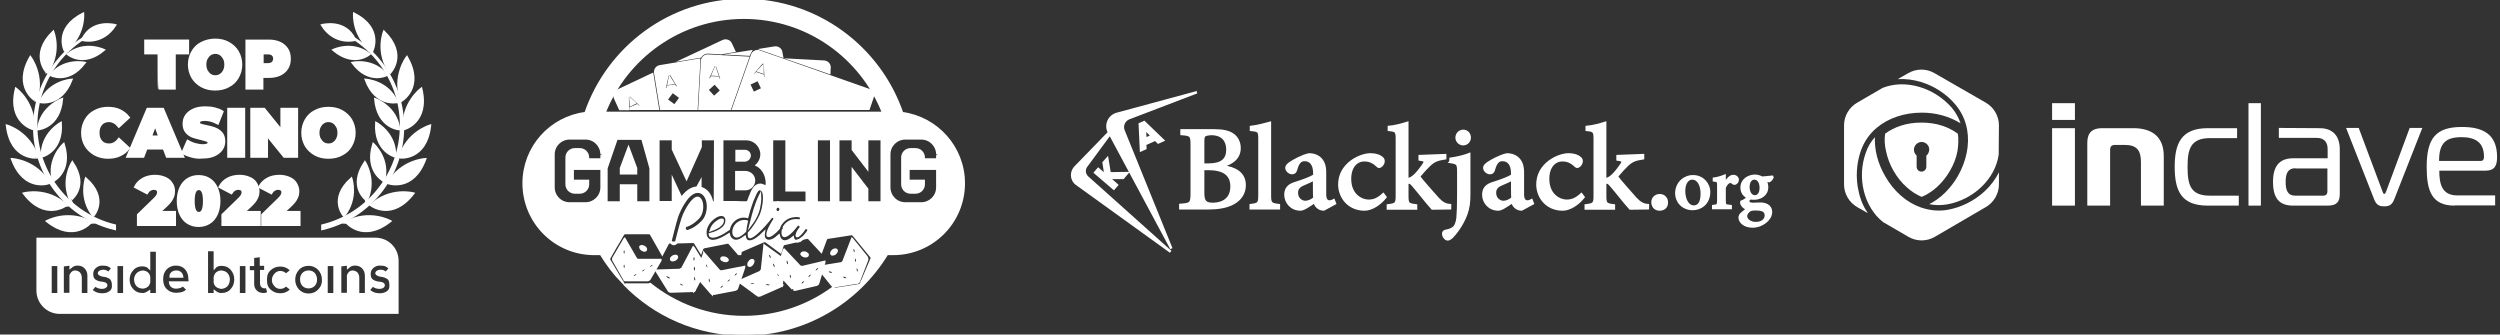 <?xml version="1.0" encoding="utf-8"?>
<!-- Generator: Adobe Illustrator 27.3.1, SVG Export Plug-In . SVG Version: 6.00 Build 0)  -->
<svg version="1.1" id="Layer_1" xmlns="http://www.w3.org/2000/svg" xmlns:xlink="http://www.w3.org/1999/xlink" x="0px" y="0px"
	 viewBox="0 0 1029.8 137.8" style="enable-background:new 0 0 1029.8 137.8;" xml:space="preserve">
<rect x="0" y="0" width="1029.8" height="137.8" fill="#333333" stroke="none"/>
<style type="text/css">
	.st0{fill:#FFFFFF;stroke:#FFFFFF;stroke-miterlimit:10;}
	.st1{fill:#FFFFFF;}
</style>
<g id="Layer_2_00000093864649136563553160000006837167177294595229_">
</g>
<g id="Layer_3">
	<g>
		<g>
			<g>
				<path class="st0" d="M65.4,21.9h-5.5v-5.1h17.5v5.1h-5.5v14.5h-6.4C65.4,36.4,65.4,21.9,65.4,21.9z"/>
				<path class="st0" d="M83.1,35.5c-1.6-0.9-2.9-2.1-3.8-3.6c-0.9-1.6-1.4-3.3-1.4-5.3s0.5-3.7,1.4-5.3c0.9-1.6,2.2-2.8,3.8-3.6
					s3.5-1.3,5.5-1.3s3.9,0.4,5.5,1.3s2.9,2.1,3.8,3.6c0.9,1.6,1.4,3.3,1.4,5.3s-0.5,3.7-1.4,5.3c-0.9,1.6-2.2,2.8-3.8,3.6
					c-1.6,0.9-3.5,1.3-5.5,1.3S84.8,36.4,83.1,35.5z M90.8,30.9c0.6-0.4,1.2-1,1.5-1.7c0.4-0.7,0.6-1.6,0.6-2.6s-0.2-1.9-0.6-2.6
					s-0.9-1.3-1.5-1.7c-0.6-0.4-1.4-0.6-2.1-0.6s-1.5,0.2-2.1,0.6s-1.1,1-1.5,1.7s-0.6,1.6-0.6,2.6s0.2,1.9,0.6,2.6s0.9,1.3,1.5,1.7
					c0.6,0.4,1.4,0.6,2.1,0.6S90.1,31.3,90.8,30.9z"/>
				<path class="st0" d="M115.3,17.7c1.3,0.6,2.3,1.5,3,2.6s1,2.4,1,3.9s-0.3,2.8-1,3.9s-1.7,2-3,2.6s-2.8,0.9-4.6,0.9H108v4.8h-6.4
					V16.8h9.1C112.5,16.8,114,17.1,115.3,17.7z M112.3,25.9c0.4-0.4,0.7-1,0.7-1.7s-0.2-1.3-0.7-1.7c-0.4-0.4-1.1-0.6-1.9-0.6h-2.3
					v4.6h2.3C111.2,26.5,111.8,26.3,112.3,25.9z"/>
				<path class="st0" d="M39.1,63.6c-1.6-0.9-2.9-2.1-3.8-3.6c-0.9-1.5-1.4-3.3-1.4-5.3s0.5-3.7,1.4-5.3c0.9-1.6,2.2-2.8,3.8-3.6
					c1.6-0.9,3.4-1.3,5.4-1.3c1.8,0,3.5,0.3,4.9,1s2.6,1.6,3.6,2.9l-4,3.7c-1.2-1.5-2.6-2.3-4.1-2.3c-1.3,0-2.4,0.4-3.2,1.3
					c-0.8,0.9-1.2,2.1-1.2,3.6s0.4,2.7,1.2,3.6c0.8,0.9,1.9,1.3,3.2,1.3c1.6,0,3-0.8,4.1-2.3l4,3.7c-0.9,1.3-2.1,2.2-3.6,2.9
					c-1.4,0.7-3.1,1-4.9,1C42.6,64.9,40.8,64.5,39.1,63.6L39.1,63.6z"/>
				<path class="st0" d="M67.5,61.1h-7.2L59,64.5h-6.5l8.3-19.6h6.3l8.3,19.6h-6.6L67.5,61.1z M65.7,56.3l-1.8-4.9l-1.8,4.9H65.7
					L65.7,56.3z"/>
				<path class="st0" d="M78.9,64.4c-1.5-0.4-2.7-0.9-3.7-1.5l2.1-4.8c0.9,0.5,1.9,1,3,1.3s2.2,0.5,3.2,0.5c0.9,0,1.5-0.1,1.9-0.3
					s0.6-0.4,0.6-0.8s-0.2-0.7-0.7-0.9c-0.5-0.2-1.3-0.4-2.4-0.7c-1.5-0.3-2.7-0.7-3.6-1c-1-0.4-1.8-1-2.5-1.8s-1.1-2-1.1-3.4
					c0-1.2,0.3-2.4,1-3.4s1.7-1.8,3-2.4s2.9-0.9,4.8-0.9c1.3,0,2.6,0.1,3.8,0.4c1.2,0.3,2.4,0.7,3.3,1.3l-1.9,4.8
					c-1.9-1-3.6-1.5-5.3-1.5s-2.5,0.4-2.5,1.2c0,0.4,0.2,0.7,0.7,0.9c0.5,0.2,1.3,0.4,2.4,0.6c1.4,0.3,2.7,0.6,3.6,1
					c1,0.4,1.9,1,2.6,1.8s1.1,1.9,1.1,3.4c0,1.2-0.3,2.3-1,3.3s-1.7,1.8-3,2.4s-2.9,0.9-4.8,0.9C81.9,65,80.3,64.8,78.9,64.4
					L78.9,64.4z"/>
				<path class="st0" d="M94.1,44.9h6.4v19.6h-6.4V44.9z"/>
				<path class="st0" d="M122.3,44.9v19.6h-5.2l-7.2-8.9v8.9h-6.3V44.9h5.2l7.2,8.9v-8.9H122.3z"/>
				<path class="st0" d="M129.8,63.6c-1.6-0.9-2.9-2.1-3.8-3.6c-0.9-1.6-1.4-3.3-1.4-5.3s0.5-3.7,1.4-5.3c0.9-1.6,2.2-2.8,3.8-3.6
					c1.6-0.9,3.5-1.3,5.5-1.3s3.9,0.4,5.5,1.3s2.9,2.1,3.8,3.6c0.9,1.6,1.4,3.3,1.4,5.3s-0.5,3.7-1.4,5.3c-0.9,1.6-2.2,2.8-3.8,3.6
					c-1.6,0.9-3.5,1.3-5.5,1.3S131.4,64.5,129.8,63.6z M137.4,59c0.6-0.4,1.2-1,1.5-1.7c0.4-0.7,0.6-1.6,0.6-2.6s-0.2-1.9-0.6-2.6
					c-0.4-0.7-0.9-1.3-1.5-1.7s-1.4-0.6-2.1-0.6c-0.8,0-1.5,0.2-2.1,0.6s-1.2,1-1.5,1.7c-0.4,0.7-0.6,1.6-0.6,2.6s0.2,1.9,0.6,2.6
					c0.4,0.7,0.9,1.3,1.5,1.7s1.4,0.6,2.1,0.6C136.1,59.6,136.8,59.4,137.4,59z"/>
				<path class="st0" d="M72,87.5v5.1H56.9v-4.1l6.8-6.6c0.6-0.6,1-1.1,1.2-1.5s0.3-0.8,0.3-1.2c0-0.5-0.2-0.9-0.5-1.1
					c-0.3-0.3-0.8-0.4-1.4-0.4s-1.1,0.2-1.6,0.5s-0.9,0.8-1.2,1.3L55.7,77c0.7-1.4,1.8-2.5,3.2-3.3c1.4-0.8,3.1-1.2,5-1.2
					c1.5,0,2.8,0.3,4,0.8s2.1,1.2,2.7,2.2c0.7,0.9,1,2,1,3.2c0,1.1-0.2,2.1-0.7,3c-0.4,0.9-1.3,2-2.6,3.2l-2.7,2.5H72V87.5z"/>
				<path class="st0" d="M77.4,91.8c-1.3-0.8-2.3-2-3-3.5s-1.1-3.4-1.1-5.5s0.4-4,1.1-5.5s1.7-2.7,3-3.5s2.8-1.2,4.4-1.2
					s3.2,0.4,4.4,1.2c1.3,0.8,2.3,2,3,3.5s1.1,3.4,1.1,5.5s-0.4,4-1.1,5.5s-1.7,2.7-3,3.5S83.4,93,81.8,93S78.7,92.6,77.4,91.8z
					 M84.1,82.8c0-3.3-0.7-5-2.2-5s-2.2,1.7-2.2,5s0.7,5,2.2,5S84.1,86.1,84.1,82.8z"/>
				<path class="st0" d="M106.9,87.5v5.1H91.7v-4.1l6.8-6.6c0.6-0.6,1-1.1,1.2-1.5s0.3-0.8,0.3-1.2c0-0.5-0.2-0.9-0.5-1.1
					c-0.3-0.3-0.8-0.4-1.4-0.4s-1.1,0.2-1.6,0.5s-0.9,0.8-1.2,1.3L90.5,77c0.7-1.4,1.8-2.5,3.2-3.3c1.4-0.8,3.1-1.2,5-1.2
					c1.5,0,2.8,0.3,4,0.8s2.1,1.2,2.7,2.2s1,2,1,3.2c0,1.1-0.2,2.1-0.7,3c-0.4,0.9-1.3,2-2.6,3.2l-2.7,2.5h6.5V87.5z"/>
				<path class="st0" d="M123.3,87.5v5.1h-15.2v-4.1l6.8-6.6c0.6-0.6,1-1.1,1.2-1.5c0.2-0.4,0.3-0.8,0.3-1.2c0-0.5-0.2-0.9-0.5-1.1
					c-0.3-0.3-0.8-0.4-1.4-0.4c-0.6,0-1.1,0.2-1.6,0.5s-0.9,0.8-1.2,1.3l-4.8-2.5c0.7-1.4,1.8-2.5,3.2-3.3s3.1-1.2,5-1.2
					c1.5,0,2.8,0.3,4,0.8s2.1,1.2,2.7,2.2s1,2,1,3.2c0,1.1-0.2,2.1-0.7,3c-0.4,0.9-1.3,2-2.6,3.2l-2.7,2.5h6.5V87.5z"/>
			</g>
			<g>
				<path class="st0" d="M74.2,112.4c-0.5-0.4-1-0.5-1.6-0.5s-1.2,0.2-1.6,0.5c-0.5,0.4-0.7,0.9-0.7,1.5H75
					C74.9,113.3,74.7,112.8,74.2,112.4z"/>
				<path class="st0" d="M58.9,111.9c-1.9,0.2-2.9,1.2-3.2,3c0.1,2.3,1.1,3.4,3.2,3.5c1.5-0.2,2.3-1,2.5-2.2v-2
					C61.3,112.9,60.4,112.1,58.9,111.9L58.9,111.9z"/>
				<path class="st0" d="M127.1,111.9c-0.9,0-1.6,0.3-2.2,0.9c-0.6,0.6-0.8,1.4-0.8,2.3c0,0.9,0.3,1.7,0.8,2.3
					c0.6,0.6,1.3,0.9,2.2,0.9s1.6-0.3,2.2-0.9c0.6-0.6,0.8-1.4,0.8-2.3c0-0.9-0.3-1.7-0.8-2.3S128,111.9,127.1,111.9z"/>
				<path class="st0" d="M91,111.9c-1.5,0.2-2.3,1-2.5,2.4v2c0.2,1.2,1,1.9,2.5,2.2c2-0.1,3.1-1.2,3.2-3.5C94,113,92.9,112,91,111.9
					L91,111.9z"/>
				<path class="st0" d="M154.6,98.4H15.5v21.3c0,5,4.1,9.1,9.1,9.1h139.1v-21.3C163.7,102.4,159.7,98.4,154.6,98.4L154.6,98.4z
					 M24.1,121.2h-3.3v-12.1h3.3C24.1,109.1,24.1,121.2,24.1,121.2z M36.5,121.2h-3.3v-6.7c0-0.8-0.2-1.4-0.6-1.9
					c-0.4-0.4-1-0.7-1.8-0.7c-0.7,0-1.3,0.6-1.7,1.5v7.7h-3.3v-11.8l3.3-0.4v1.1c0.8-0.7,1.7-1.1,2.8-1.1c1.5,0,2.6,0.5,3.4,1.4
					s1.2,2,1.2,3.2L36.5,121.2L36.5,121.2z M45.3,120.4c-0.9,0.6-1.9,0.9-3.1,0.9s-2-0.2-2.8-0.5c-0.7-0.3-1.4-0.8-1.9-1.3l1.8-2.1
					c0.5,0.7,1.4,1,2.5,1.1c0.9,0,1.5-0.2,1.7-0.5c0.3-0.3,0.3-0.6,0.1-0.9c-0.2-0.3-0.8-0.5-1.9-0.6c-1-0.1-1.8-0.4-2.6-0.9
					c-0.8-0.5-1.2-1.4-1.2-2.8c0-1.2,0.5-2.2,1.4-2.9s1.8-1,2.8-1c1.1,0,2,0.1,2.6,0.4c0.6,0.3,1.2,0.7,1.7,1.2l-1.8,2.1
					c-0.5-0.7-1.2-1-2-1s-1.3,0.2-1.6,0.5s-0.3,0.6,0,0.8s0.8,0.5,1.6,0.6c1.2,0.1,2.1,0.5,2.9,1c0.7,0.6,1.1,1.6,1.1,3
					C46.7,118.9,46.2,119.8,45.3,120.4L45.3,120.4z M51.2,121.2h-3.3v-12.1h3.3C51.2,109.1,51.2,121.2,51.2,121.2z M64.7,121.2h-3.3
					v-1c-0.9,0.6-1.7,1-2.6,1c-1.8,0-3.2-0.6-4.3-1.8c-1.1-1.2-1.6-2.6-1.6-4.2c0-1.6,0.5-3,1.6-4.2c1-1.2,2.5-1.8,4.3-1.8
					c1.2,0.1,2,0.4,2.6,1v-7h3.3V121.2z M78.2,116.4h-8.1c0.1,0.6,0.3,1.2,0.8,1.5c0.5,0.4,1,0.5,1.6,0.5c1.1,0,2.1-0.3,2.9-1
					l1.9,1.9c-0.9,1.2-2.5,1.8-4.8,1.8c-1.7,0-3.1-0.6-4.2-1.7s-1.6-2.6-1.6-4.4c0-1.8,0.5-3.2,1.6-4.4c1.1-1.1,2.5-1.7,4.2-1.7
					s3.1,0.6,4.1,1.7c1,1.1,1.5,2.6,1.5,4.4C78.2,115.2,78.2,116.4,78.2,116.4z M95.4,119.4c-1,1.2-2.5,1.8-4.3,1.8
					c-0.8,0-1.7-0.3-2.6-1v1h-3.3V103h3.3v7c0.5-0.6,1.4-0.9,2.6-1c1.8,0,3.2,0.6,4.3,1.8c1,1.2,1.6,2.6,1.6,4.2
					C97,116.8,96.5,118.2,95.4,119.4z M101.6,121.2h-3.3v-12.1h3.3C101.6,109.1,101.6,121.2,101.6,121.2z M108.6,121.2
					c-1.3,0-2.4-0.4-3.2-1.2s-1.2-1.8-1.2-3v-5.2h-1.8v-2.7h1.8v-3.3l3.3-0.4v3.6h1.8v2.7h-1.7v4.8c0,0.6,0.1,1.1,0.4,1.4
					c0.3,0.3,0.6,0.4,1,0.4c0.1,0,0.4-0.1,0.9-0.2l0.7,2.4C110,121,109.4,121.2,108.6,121.2L108.6,121.2z M113.4,117.5
					c0.5,0.7,1.2,1,2.1,1s1.6-0.4,2.3-1.1l2.3,1.8c-1.2,1.4-2.8,2.1-4.7,2.1c-1.6,0-2.9-0.5-4.1-1.5c-1.2-1-1.8-2.3-1.8-3.9v-1.2
					c0-1.6,0.6-2.9,1.8-3.9s2.5-1.5,4.1-1.5c1.9,0,3.4,0.7,4.7,2.1l-2.3,1.8c-0.7-0.7-1.5-1.1-2.3-1.1s-1.5,0.3-2.1,1
					s-0.9,1.4-0.9,2.3S112.8,116.8,113.4,117.5z M131.4,119.6c-1.1,1.2-2.6,1.8-4.3,1.8c-1.7,0-3.1-0.6-4.3-1.8
					c-1.1-1.2-1.7-2.7-1.7-4.4s0.6-3.2,1.7-4.4c1.1-1.2,2.6-1.8,4.3-1.8c1.7,0,3.1,0.6,4.3,1.8c1.1,1.2,1.7,2.6,1.7,4.4
					C133.2,116.9,132.6,118.4,131.4,119.6L131.4,119.6z M137.8,121.2h-3.3v-12.1h3.3C137.8,109.1,137.8,121.2,137.8,121.2z
					 M150.8,121.2h-3.3v-6.7c0-0.8-0.2-1.4-0.6-1.9c-0.4-0.4-1-0.7-1.8-0.7c-0.7,0-1.3,0.6-1.7,1.5v7.7h-3.3v-11.8l3.3-0.4v1.1
					c0.8-0.7,1.7-1.1,2.8-1.1c1.5,0,2.6,0.5,3.4,1.4c0.8,0.9,1.2,2,1.2,3.2L150.8,121.2L150.8,121.2z M159.6,120.4
					c-0.9,0.6-1.9,0.9-3.1,0.9c-1.2,0-2-0.2-2.8-0.5c-0.7-0.3-1.4-0.8-1.9-1.3l1.8-2.1c0.5,0.7,1.4,1,2.5,1.1c0.9,0,1.5-0.2,1.7-0.5
					c0.3-0.3,0.3-0.6,0.1-0.9c-0.2-0.3-0.8-0.5-1.9-0.6c-1-0.1-1.8-0.4-2.6-0.9s-1.2-1.4-1.2-2.8c0-1.2,0.5-2.2,1.4-2.9s1.8-1,2.8-1
					c1.1,0,2,0.1,2.6,0.4c0.6,0.3,1.2,0.7,1.7,1.2l-1.8,2.1c-0.5-0.7-1.2-1-2-1s-1.3,0.2-1.6,0.5s-0.3,0.6,0,0.8s0.8,0.5,1.6,0.6
					c1.2,0.1,2.1,0.5,2.9,1s1.1,1.6,1.1,3C161,118.9,160.5,119.8,159.6,120.4L159.6,120.4z"/>
			</g>
			<g>
				<path class="st0" d="M47.3,92.9c-18.6-4.5-32.4-21.3-32.4-41.3s13.8-36.7,32.4-41.3l0,0c-19,4.5-33.2,21.6-33.2,42
					s14.1,37.5,33.2,42V92.9L47.3,92.9z"/>
				<g>
					<path class="st0" d="M9.9,79.7c0,0,9.5-2.5,17.4,4.8C27.3,84.5,18.6,91.1,9.9,79.7z"/>
					<path class="st0" d="M29.8,66.9c0,0-4.6,7.1-0.8,15.6C28.9,82.4,36.7,77.2,29.8,66.9z"/>
				</g>
				<g>
					<path class="st0" d="M5,65.6c0,0,9.8,0.5,15.2,9.8C20.2,75.4,10,79.1,5,65.6z"/>
					<path class="st0" d="M26.2,59.4c0,0-6.8,6.1-4.3,15.1C21.9,74.5,29.7,70.7,26.2,59.4z"/>
				</g>
				<g>
					<path class="st0" d="M2.9,51.8c0,0,9.4,2.7,12.5,13C15.4,64.9,4.6,66.1,2.9,51.8z"/>
					<path class="st0" d="M25,50.7c0,0-8.1,4.4-7.7,13.7C17.3,64.4,25.8,62.4,25,50.7z"/>
				</g>
				<g>
					<path class="st0" d="M6.6,36.6c0,0,7.9,5.8,7.2,16.6C13.8,53.2,3.2,50.5,6.6,36.6z"/>
					<path class="st0" d="M25.5,40.9c0,0-8.7,3.1-9.8,12.3C15.7,53.2,24.4,52.6,25.5,40.9z"/>
				</g>
				<g>
					<path class="st0" d="M12.5,23.6c0,0,5.9,7.8,2.3,17.9C14.8,41.5,5.4,36.1,12.5,23.6z"/>
					<path class="st0" d="M29.4,32.9c0,0-9.2,0.6-12.8,9.1C16.6,42,25.1,43.9,29.4,32.9z"/>
				</g>
				<g>
					<path class="st0" d="M21.9,13.1c0,0,3.4,8.6-2.5,16.8C19.4,29.9,12.2,22.6,21.9,13.1z"/>
					<path class="st0" d="M34.8,25.9c0,0-8.5-1.8-13.9,5C20.9,30.9,28.1,34.7,34.8,25.9z"/>
				</g>
				<g>
					<path class="st0" d="M34.2,5.7c0,0,0.7,9.2-7.4,15.3C26.7,21,22.1,11.8,34.2,5.7z"/>
					<path class="st0" d="M42.7,20.6c0,0-7.8-3.7-14.7,1.7C28,22.3,34.2,27.7,42.7,20.6z"/>
				</g>
				<g>
					<path class="st0" d="M19.4,91.1c0,0,8.6-4.7,18.1,0.4C37.4,91.5,30.6,100,19.4,91.1z"/>
					<path class="st0" d="M35.4,73.6c0,0-2.7,8,3,15.3C38.4,88.9,44.7,81.9,35.4,73.6z"/>
				</g>
				<path class="st0" d="M47.4,10.4c0,0-9.6-2.6-13.5,6C33.8,16.4,42,18.7,47.4,10.4z"/>
			</g>
			<g>
				<path class="st0" d="M132.8,92.9c18.6-4.5,32.4-21.3,32.4-41.3s-13.8-36.7-32.4-41.3l0,0c19,4.5,33.2,21.6,33.2,42
					s-14.1,37.5-33.2,42L132.8,92.9L132.8,92.9z"/>
				<g>
					<path class="st0" d="M170.2,79.7c0,0-9.5-2.5-17.4,4.8C152.8,84.5,161.4,91.1,170.2,79.7z"/>
					<path class="st0" d="M150.3,66.9c0,0,4.6,7.1,0.8,15.6C151.1,82.4,143.4,77.2,150.3,66.9z"/>
				</g>
				<g>
					<path class="st0" d="M175.1,65.6c0,0-9.8,0.5-15.2,9.8C159.9,75.4,170.1,79.1,175.1,65.6z"/>
					<path class="st0" d="M153.8,59.4c0,0,6.8,6.1,4.3,15.1C158.2,74.5,150.4,70.7,153.8,59.4z"/>
				</g>
				<g>
					<path class="st0" d="M177.1,51.8c0,0-9.4,2.7-12.5,13C164.7,64.9,175.5,66.1,177.1,51.8z"/>
					<path class="st0" d="M155,50.7c0,0,8.1,4.4,7.7,13.7C162.8,64.4,154.3,62.4,155,50.7z"/>
				</g>
				<g>
					<path class="st0" d="M173.5,36.6c0,0-7.9,5.8-7.2,16.6C166.3,53.2,176.8,50.5,173.5,36.6z"/>
					<path class="st0" d="M154.6,40.9c0,0,8.7,3.1,9.8,12.3C164.4,53.2,155.7,52.6,154.6,40.9z"/>
				</g>
				<g>
					<path class="st0" d="M167.6,23.6c0,0-5.9,7.8-2.3,17.9C165.3,41.5,174.7,36.1,167.6,23.6z"/>
					<path class="st0" d="M150.7,32.9c0,0,9.2,0.6,12.8,9.1C163.4,42,154.9,43.9,150.7,32.9z"/>
				</g>
				<g>
					<path class="st0" d="M158.2,13.1c0,0-3.4,8.6,2.5,16.8C160.7,29.9,167.8,22.6,158.2,13.1z"/>
					<path class="st0" d="M145.3,25.9c0,0,8.5-1.8,13.9,5C159.2,30.9,151.9,34.7,145.3,25.9z"/>
				</g>
				<g>
					<path class="st0" d="M145.9,5.7c0,0-0.7,9.2,7.4,15.3C153.3,21,157.9,11.8,145.9,5.7z"/>
					<path class="st0" d="M137.4,20.6c0,0,7.8-3.7,14.7,1.7C152.1,22.3,145.9,27.7,137.4,20.6z"/>
				</g>
				<g>
					<path class="st0" d="M160.7,91.1c0,0-8.6-4.7-18.1,0.4C142.7,91.5,149.4,100,160.7,91.1z"/>
					<path class="st0" d="M144.7,73.6c0,0,2.7,8-3,15.3C141.7,88.9,135.4,81.9,144.7,73.6z"/>
				</g>
				<path class="st0" d="M132.7,10.4c0,0,9.6-2.6,13.5,6C146.2,16.4,138,18.7,132.7,10.4z"/>
			</g>
			<g>
				<g>
					<path class="st0" d="M493,37.9h-0.1H493z"/>
					<path class="st0" d="M457.2,55.2l25.3,47.2l-19.7-48.6c-0.8-2,0.2-4.3,2.2-5.1L493,38l-32.9,8.9c-3.3,0.9-4.9,4.6-3.3,7.6v0.1
						c-5.1,5.2-13.6,14-13.6,14c-2.2,2-2.1,5.5,0.3,7.2l38.7,27.9L447.9,73c-1.4-1.3-1.5-3.5-0.2-4.9L457.2,55.2z"/>
				</g>
				<path class="st0" d="M470,61.9l-0.5-10.8l1.8-0.8l7.8,7.5l-2,0.9l-1.2-1.2l-4.2,1.9l0.1,1.7L470,61.9L470,61.9z M471.6,53.1
					l0.2,4.1l2.7-1.2C474.5,56,471.6,53.1,471.6,53.1z"/>
				<path class="st0" d="M451.1,71.1l1.3-1.5l3,2.6l-0.8-5.2l1.5-1.7l1,6.1l7.2-0.1l-1.7,2h-5.8l3.3,2.9l-1.3,1.5L451.1,71.1z"/>
				<g>
					<path class="st0" d="M503.6,68.5c5.2,0.7,9.1,2.8,9.1,7.8c0,3.3-1.8,5.9-4.8,7.5c-2.6,1.4-6.1,2-10.1,2h-11.6v-1.4
						c4.3-0.3,4.7-0.6,4.7-4.8V60c0-4.2-0.2-4.5-4.2-4.8v-1.5h13.4c3.8,0,6.1,0.6,7.7,1.7c1.8,1.2,2.8,3.3,2.8,5.6
						c0,4.7-4.1,6.6-7,7.3L503.6,68.5L503.6,68.5z M497.8,67.8c5.5,0,7.8-2.1,7.8-6.2c0-3.6-2-6.4-6.6-6.4c-1.2,0-2.4,0.3-2.8,0.6
						c-0.4,0.3-0.6,0.9-0.6,2.4v9.6H497.8z M495.6,79.4c0,3.7,1,4.6,4.2,4.6c4-0.1,7.5-2.1,7.5-7.2s-3.5-7.2-9.6-7.2h-2.1V79.4
						L495.6,79.4z"/>
					<path class="st0" d="M515.2,85.8v-1.3c3.1-0.4,3.6-0.6,3.6-4V57.3c0-3.3-0.3-3.5-3.5-3.8v-1.2c2.7-0.3,5.9-1.2,7.8-1.7v29.9
						c0,3.3,0.4,3.6,3.7,4v1.3H515.2z"/>
					<path class="st0" d="M545.3,86.3c-1,0-2-0.4-2.6-1c-0.7-0.6-1-1.3-1.2-2.1c-2,1.3-4.4,3.1-5.8,3.1c-3.8,0-6.2-3-6.2-6.1
						c0-2.5,1.3-4,4.1-4.8c3.2-1,6.7-2.3,7.8-3.2v-0.9c0-3.6-1.6-5.4-4-5.4c-0.9,0-1.6,0.3-2.1,0.9c-0.6,0.6-1.1,1.8-1.5,3.3
						c-0.3,0.9-0.8,1.2-1.6,1.2c-1,0-2.3-1-2.3-2.2c0-0.7,0.6-1.3,1.6-2c1.5-1,4.9-2.9,7.7-3.5c1.6,0,3,0.4,4.2,1.3
						c1.9,1.6,2.4,3.6,2.4,6.3v8.9c0,2.2,0.9,2.9,1.8,2.9c0.6,0,1.3-0.2,1.8-0.5l0.5,1.3L545.3,86.3L545.3,86.3z M541.3,73.9
						c-1,0.5-3,1.5-4.1,1.9c-2,0.8-3,1.8-3,3.6c0,2.6,2,3.8,3.5,3.8c1.2,0,2.8-0.7,3.7-1.6C541.3,81.6,541.3,73.9,541.3,73.9z"/>
					<path class="st0" d="M570.7,81.2c-2.3,2.9-5.7,5.1-8.6,5.1c-6.6,0-10.4-5.1-10.4-10.3c0-3.8,1.7-7.1,5.1-9.6
						c2.8-2,5.8-2.8,7.7-2.8h0.1c2.1,0,3.7,0.6,4.5,1.3c0.7,0.5,0.8,1,0.8,1.5c0,1.2-1.1,2.3-1.8,2.3c-0.3,0-0.5-0.1-1-0.6
						c-1.6-1.5-3.3-2.1-5.1-2.1c-3.1,0-5.9,2.5-5.9,7.7c0,6.8,4.9,9,7.6,9c2.1,0,3.8-0.6,6.1-2.7L570.7,81.2L570.7,81.2z"/>
					<path class="st0" d="M590,85.9c-2.3-2.5-5.4-6.6-8.1-9.7c-0.6-0.7-1-1-1.5-1c-0.2,0-0.4,0-0.7,0.1v5.4c0,3.3,0.4,3.5,3.6,3.9
						v1.3h-11.6v-1.3c3.3-0.4,3.7-0.7,3.7-3.9V57.3c0-3.2-0.3-3.5-3.3-3.8v-1.2c2.4-0.2,5.4-1,7.6-1.7v23.3c1.5-0.3,2.3-1,3.1-1.7
						c1.1-1,2.6-3,3.5-4.3c1-1.5,0.8-1.9-1.5-2.2v-1.4l10.5-0.4v1.3c-3.4,0.5-4.7,1.1-6.6,2.9c-1.3,1.3-2.2,2.2-4.2,4.6
						c1,1.5,6.3,7.4,7.8,9.1c1.7,1.8,3.1,2.6,5,2.7v1.3L590,85.9L590,85.9z"/>
					<path class="st0" d="M597.5,65.4c2.7-0.4,5.4-1,7.7-1.9v16.7c0,3.3-0.3,5.4-1.2,8c-1.8,4.9-5.1,8.8-6.3,9.8
						c-0.5,0.4-0.9,0.6-1.4,0.6c-0.7,0-1.8-1-1.8-2.3c0-0.6,0.3-1.1,1-1.2c1.8-0.3,3-0.9,3.7-1.7c0.5-0.7,1-1.9,1.2-3.6
						c0.2-2.2,0.3-5.3,0.3-9.7v-9.3c0-3.4-0.3-3.6-3.3-4.1C597.5,66.6,597.5,65.4,597.5,65.4z M600,56.7c0-1.6,1.3-2.8,2.7-2.8
						c1.6,0,2.7,1.2,2.7,2.8c0,1.4-1.1,2.7-2.7,2.7C601.3,59.4,600,58.2,600,56.7z"/>
					<path class="st0" d="M626.8,86.3c-1,0-2-0.4-2.6-1c-0.7-0.6-1-1.3-1.2-2.1c-2,1.3-4.4,3.1-5.8,3.1c-3.8,0-6.2-3-6.2-6.1
						c0-2.5,1.3-4,4.1-4.8c3.2-1,6.7-2.3,7.8-3.2v-0.9c0-3.6-1.6-5.4-4-5.4c-0.9,0-1.6,0.3-2.1,0.9c-0.6,0.6-1.1,1.8-1.5,3.3
						c-0.3,0.9-0.8,1.2-1.6,1.2c-1,0-2.3-1-2.3-2.2c0-0.7,0.6-1.3,1.6-2c1.5-1,4.9-2.9,7.7-3.5c1.6,0,3,0.4,4.2,1.3
						c1.9,1.6,2.4,3.6,2.4,6.3v8.9c0,2.2,0.9,2.9,1.8,2.9c0.6,0,1.3-0.2,1.8-0.5l0.5,1.3L626.8,86.3L626.8,86.3z M622.9,73.9
						c-1,0.5-3,1.5-4.1,1.9c-2,0.8-3,1.8-3,3.6c0,2.6,2,3.8,3.5,3.8c1.2,0,2.8-0.7,3.7-1.6C622.9,81.6,622.9,73.9,622.9,73.9z"/>
					<path class="st0" d="M652.3,81.2c-2.3,2.9-5.7,5.1-8.6,5.1c-6.6,0-10.4-5.1-10.4-10.3c0-3.8,1.7-7.1,5.1-9.6
						c2.8-2,5.8-2.8,7.7-2.8h0.1c2.1,0,3.7,0.6,4.5,1.3c0.7,0.5,0.8,1,0.8,1.5c0,1.2-1.1,2.3-1.8,2.3c-0.3,0-0.5-0.1-1-0.6
						c-1.6-1.5-3.3-2.1-5.1-2.1c-3.1,0-5.9,2.5-5.9,7.7c0,6.8,4.9,9,7.6,9c2.1,0,3.8-0.6,6.1-2.7L652.3,81.2L652.3,81.2z"/>
					<path class="st0" d="M671.5,85.9c-2.3-2.5-5.4-6.6-8.1-9.7c-0.6-0.7-1-1-1.5-1c-0.2,0-0.4,0-0.7,0.1v5.4c0,3.3,0.4,3.5,3.6,3.9
						v1.3h-11.6v-1.3c3.3-0.4,3.7-0.7,3.7-3.9V57.3c0-3.2-0.3-3.5-3.3-3.8v-1.2c2.4-0.2,5.4-1,7.6-1.7v23.3c1.5-0.3,2.3-1,3.1-1.7
						c1.1-1,2.6-3,3.5-4.3c1-1.5,0.8-1.9-1.5-2.2v-1.4l10.5-0.4v1.3c-3.4,0.5-4.7,1.1-6.6,2.9c-1.3,1.3-2.2,2.2-4.2,4.6
						c1,1.5,6.3,7.4,7.8,9.1c1.7,1.8,3.1,2.6,5,2.7v1.3L671.5,85.9L671.5,85.9z"/>
					<path class="st0" d="M683.6,86.3c-1.7,0-2.9-1.2-2.9-3c0-1.7,1.3-2.9,3-2.9s2.9,1.3,2.9,2.9C686.7,85.2,685.4,86.3,683.6,86.3
						L683.6,86.3L683.6,86.3z"/>
					<path class="st0" d="M697.4,72.6c3.8,0,6.6,3,6.6,6.5c0,4.8-3.6,7-6.7,7c-4.3,0-6.8-3.2-6.8-6.5
						C690.6,74.8,694.5,72.5,697.4,72.6L697.4,72.6L697.4,72.6z M697,73.5c-1.7,0-3.3,1.8-3.3,5.1c0,3.7,1.6,6.5,4,6.5
						c1.7,0,3.3-1.2,3.3-5.3C701,76.3,699.6,73.5,697,73.5L697,73.5z"/>
					<path class="st0" d="M710.4,75.7c1-1.6,2.2-3.2,3.6-3.2c1.1,0,1.8,0.8,1.8,1.5s-0.4,1.3-1,1.6c-0.4,0.1-0.6,0.1-0.8-0.1
						c-0.5-0.4-0.8-0.6-1.3-0.6c-0.8,0-1.7,0.9-2.3,2.4v5.3c0,1.9,0.1,2.1,2.5,2.3v0.8h-7.2v-0.8c1.8-0.2,2.1-0.4,2.1-2.3v-6.1
						c0-1.9-0.2-2-1.8-2.2v-0.7c1.5-0.2,2.9-0.6,4.4-1.2V75.7L710.4,75.7L710.4,75.7z"/>
					<path class="st0" d="M730.1,73.1c-0.2,0.5-0.8,1.3-1.3,1.5l-1.7-0.1c0.5,0.6,0.8,1.5,0.8,2.6c0,3.1-2.7,4.7-5.4,4.7
						c-0.6,0-1.1-0.1-1.6-0.1c-0.4,0.3-0.8,0.7-0.8,1.1c0,0.6,0.5,1.2,1.9,1.2c1,0,2.1-0.1,3.1-0.1c1.8,0,4.4,0.6,4.4,3.5
						s-3.6,5.9-7.6,5.9c-3.4,0-5.2-1.9-5.3-3.6c0-0.7,0.3-1.3,0.8-1.7c0.7-0.6,1.7-1.4,2.4-2c-1.1-0.3-1.9-1-2.2-1.6
						c-0.3-0.4-0.4-1-0.3-1.3c1.2-0.4,2.2-1.2,2.7-1.8c-1.4-0.6-2.6-2-2.6-4c0-3.4,3.1-4.9,5.5-4.9l0,0c1,0,2,0.3,2.9,0.8
						c1.5-0.1,3.1-0.3,4.2-0.4L730.1,73.1L730.1,73.1z M723.1,86.2c-1.4,0-2,0.2-2.6,0.6c-0.7,0.6-1.3,1.4-1.3,2.2
						c0,1.5,1.7,2.9,4,2.9c2.7,0,4.2-1.4,4.2-3.2c0-1-0.5-1.8-1.4-2.1C725.2,86.3,724.4,86.2,723.1,86.2
						C723.2,86.2,723.1,86.2,723.1,86.2z M722.6,73.5c-1.2,0-2.4,1.2-2.4,3.5s1.1,3.9,2.7,3.9c1.3,0,2.4-1.2,2.4-3.5
						C725.3,75.1,724.3,73.5,722.6,73.5L722.6,73.5z"/>
				</g>
			</g>
			<path class="st0" d="M265.3,101.7c0.3,0.2,0.6,0.4,0.7,0.7c0.1,0.2,0.1,0.4,0,0.6c-0.1,0.1-0.3,0.2-0.5,0.2
				c-0.3,0-0.6-0.1-0.9-0.3s-0.6-0.4-0.7-0.7c-0.1-0.2-0.1-0.4-0.1-0.6c0.1-0.1,0.3-0.2,0.5-0.2C264.6,101.5,265,101.5,265.3,101.7
				L265.3,101.7z M257.3,98.5l-0.1,0.1l-4.5,7.7c-0.2,0.3-0.1,0.6,0,0.9l4.4,7.7c0,0.1,0.1,0.2,0.2,0.2l0,0c0,0,0,0,0-0.1l4.8-8.3
				c-0.1-0.1-0.3-0.2-0.3-0.4L257.3,98.5L257.3,98.5L257.3,98.5z M272,107.1h-9.1c-0.2,0-0.4,0-0.5-0.1l-4.8,8.3l0,0l0,0
				c0.1,0,0.2,0.1,0.3,0.1h8.8c0.3,0,0.6-0.2,0.8-0.4l4.5-7.7C272,107.2,272,107.1,272,107.1L272,107.1L272,107.1z M269.2,108.6
				c0.1,0,0.1,0.1,0.2,0.2c0.1,0.1,0.1,0.3-0.1,0.6c-0.1,0.2-0.4,0.5-0.7,0.7c-0.3,0.2-0.6,0.3-0.9,0.3s-0.4-0.1-0.5-0.2
				c-0.1-0.1-0.1-0.3,0.1-0.6c0.1-0.2,0.4-0.5,0.7-0.7c0.3-0.2,0.7-0.3,0.9-0.3C269,108.5,269.1,108.5,269.2,108.6L269.2,108.6
				L269.2,108.6z M257.4,102.6c0.1,0.1,0.2,0.1,0.2,0.3c0.1,0.2,0.2,0.6,0.2,0.9s-0.1,0.7-0.2,0.9s-0.3,0.3-0.5,0.3
				s-0.3-0.1-0.5-0.3c-0.1-0.2-0.2-0.6-0.2-0.9c0-0.4,0.1-0.7,0.2-0.9s0.3-0.3,0.5-0.3C257.2,102.5,257.3,102.5,257.4,102.6
				L257.4,102.6L257.4,102.6z M265.9,110.5c0.1,0,0.1,0.1,0.2,0.2c0.1,0.1,0.1,0.3-0.1,0.6c-0.1,0.2-0.4,0.5-0.7,0.7
				c-0.3,0.2-0.7,0.3-0.9,0.3c-0.3,0-0.4-0.1-0.5-0.2s-0.1-0.3,0.1-0.6s0.4-0.5,0.7-0.7c0.3-0.2,0.6-0.3,0.9-0.3
				C265.7,110.4,265.8,110.4,265.9,110.5L265.9,110.5L265.9,110.5z M257.3,108.5C257.3,108.5,257.4,108.5,257.3,108.5
				c0.1,0.1,0.2,0.2,0.3,0.3c0.1,0.2,0.2,0.6,0.2,0.9c0,0.4-0.1,0.7-0.2,0.9s-0.3,0.3-0.5,0.3s-0.3-0.1-0.5-0.3
				c-0.1-0.2-0.2-0.6-0.2-0.9c0-0.4,0.1-0.7,0.2-0.9s0.3-0.3,0.5-0.3C257.2,108.4,257.3,108.4,257.3,108.5L257.3,108.5L257.3,108.5z
				 M262.5,112.4c0.1,0,0.1,0.1,0.2,0.2c0.1,0.1,0.1,0.3-0.1,0.6c-0.1,0.2-0.4,0.5-0.7,0.7c-0.3,0.2-0.6,0.3-0.9,0.3
				s-0.4-0.1-0.5-0.2c-0.1-0.1-0.1-0.3,0.1-0.6c0.1-0.2,0.4-0.5,0.7-0.7c0.3-0.2,0.7-0.3,0.9-0.3
				C262.3,112.3,262.4,112.3,262.5,112.4L262.5,112.4L262.5,112.4z"/>
			<g>
				<path class="st0" d="M280.5,111.1c-0.2,0.1-0.4,0.1-0.5,0.1l-9.6,0.3l0,0c0,0,0,0.1,0.1,0.2l5,8c0.2,0.3,0.5,0.4,0.8,0.4
					l9.4-0.3c0.1,0,0.2,0,0.3-0.1l0,0L280.5,111.1z M276.4,114.9c-0.1,0.1-0.3,0.3-0.5,0.3c-0.3,0-0.6-0.1-1-0.3
					c-0.3-0.2-0.6-0.4-0.8-0.7c-0.1-0.2-0.2-0.4-0.1-0.6c0-0.1,0.1-0.1,0.2-0.2l0,0c0.1,0,0.2-0.1,0.4-0.1c0.3,0,0.6,0.1,1,0.3
					c0.3,0.2,0.6,0.4,0.8,0.7C276.5,114.5,276.5,114.7,276.4,114.9z M281.9,117.8c-0.1,0.1-0.3,0.3-0.5,0.3c-0.3,0-0.6-0.1-1-0.2
					c-0.3-0.2-0.6-0.4-0.8-0.7c-0.1-0.2-0.2-0.4-0.1-0.6c0-0.1,0.1-0.1,0.1-0.1l0,0c0,0,0,0,0.1,0s0.2-0.1,0.4-0.1
					c0.3,0,0.6,0.1,1,0.3c0.3,0.2,0.6,0.4,0.8,0.7S282,117.7,281.9,117.8z"/>
				<path class="st0" d="M277.1,107.2c0.3,0,0.6-0.1,1-0.3c0.3-0.2,0.6-0.5,0.7-0.7c0.1-0.3,0.1-0.5,0-0.6s-0.3-0.2-0.6-0.2
					c-0.3,0-0.6,0.1-1,0.3c-0.3,0.2-0.6,0.5-0.7,0.7s-0.1,0.5,0,0.6C276.7,107.1,276.8,107.2,277.1,107.2z"/>
				<path class="st0" d="M298.2,107.4c0.4,0.1,0.7,0.1,1,0.1c0.3-0.1,0.4-0.2,0.5-0.3s0-0.3-0.2-0.5s-0.5-0.4-0.8-0.5
					c-0.4-0.1-0.7-0.1-1-0.1s-0.4,0.2-0.5,0.3c-0.1,0.2,0,0.4,0.2,0.6C297.6,107,297.9,107.2,298.2,107.4z"/>
				<path class="st0" d="M297.4,111.8c-0.2,0-0.4,0-0.5,0l-3.1,9.1c0,0,0,0,0,0.1c0.1,0,0.2,0,0.3,0l8.8-1.7
					c0.3-0.1,0.6-0.3,0.7-0.6l2.9-8.5c0,0,0-0.1,0-0.2L297.4,111.8z M298.3,117.9c-0.1,0.3-0.3,0.5-0.6,0.8
					c-0.3,0.2-0.6,0.4-0.8,0.4c-0.3,0-0.4,0-0.6-0.1c-0.1-0.1-0.1-0.3,0-0.6s0.3-0.5,0.5-0.8c0.3-0.2,0.6-0.4,0.9-0.4
					c0.1,0,0.2,0,0.3,0c0.1,0,0.2,0.1,0.2,0.1C298.3,117.4,298.4,117.6,298.3,117.9z M301.2,115.3c-0.1,0.3-0.3,0.5-0.6,0.8
					c-0.3,0.2-0.6,0.4-0.8,0.4c-0.3,0-0.4,0-0.6-0.1c-0.1-0.1-0.1-0.3,0-0.6s0.3-0.5,0.6-0.8c0.3-0.2,0.6-0.4,0.8-0.4
					c0.1,0,0.2,0,0.3,0l0,0c0.1,0,0.2,0.1,0.2,0.1C301.3,114.8,301.3,115.1,301.2,115.3z M304.1,112.8c-0.1,0.3-0.3,0.5-0.6,0.8
					c-0.3,0.2-0.6,0.4-0.8,0.4c-0.3,0-0.4,0-0.6-0.1c-0.1-0.1-0.1-0.3,0-0.6s0.3-0.5,0.5-0.8c0.3-0.2,0.6-0.4,0.9-0.4
					c0.1,0,0.2,0,0.3,0c0.1,0,0.2,0.1,0.2,0.1C304.2,112.3,304.2,112.5,304.1,112.8z"/>
				<path class="st0" d="M296.1,111.4l-6-6.9c0,0,0,0.1-0.1,0.1l-1,2.8l-3.3-5.3l-0.1-0.1l0,0l-4.5,8.5c-0.1,0.2-0.2,0.3-0.4,0.4
					l5.3,8.6c0,0,0,0,0,0.1c0.1-0.1,0.2-0.2,0.2-0.3l2.1-4l4.7,5.4c0.1,0.1,0.1,0.1,0.2,0.2c0,0,0,0,0-0.1l3.1-9.1
					C296.4,111.6,296.2,111.5,296.1,111.4z M285.4,105.6c0.1-0.1,0.1-0.2,0.2-0.3l0,0c0.1-0.1,0.2-0.1,0.2-0.1
					c0.2,0,0.4,0.1,0.5,0.3s0.3,0.6,0.3,1s-0.1,0.7-0.2,1c-0.1,0.2-0.3,0.4-0.5,0.4s-0.4-0.1-0.5-0.3s-0.3-0.6-0.3-1
					C285.2,106.2,285.3,105.9,285.4,105.6z M285.6,109.7c0.1-0.1,0.1-0.2,0.2-0.3l0,0c0.1-0.1,0.2-0.1,0.2-0.1
					c0.2,0,0.4,0.1,0.5,0.3s0.3,0.6,0.3,1s-0.1,0.7-0.2,1c-0.1,0.2-0.3,0.4-0.5,0.4s-0.4-0.1-0.5-0.3s-0.3-0.6-0.3-1
					C285.3,110.3,285.4,109.9,285.6,109.7z M286.7,115.7c-0.1,0.2-0.3,0.4-0.5,0.4s-0.4-0.1-0.5-0.3s-0.3-0.6-0.3-1s0.1-0.7,0.2-1
					c0.1-0.1,0.1-0.2,0.2-0.3l0,0c0.1-0.1,0.2-0.1,0.2-0.1c0.2,0,0.4,0.1,0.5,0.3s0.3,0.6,0.3,1C287,115.1,286.9,115.5,286.7,115.7z
					 M290.8,110.8c0.1-0.2,0-0.5-0.1-0.7l-0.4-0.7c0-0.2,0-0.4,0.1-0.5c0.1-0.3,0.2-0.4,0.4-0.4c0.1,0,0.2,0,0.3,0l0,0
					c0.1,0,0.2,0.1,0.3,0.2c0.2,0.2,0.3,0.5,0.4,0.9s0,0.7,0,1c-0.1,0.3-0.2,0.4-0.4,0.4C291.1,111,291,110.9,290.8,110.8z
					 M292.8,116.4c-0.1,0.3-0.2,0.4-0.4,0.4c-0.2,0-0.4,0-0.5-0.2c-0.2-0.2-0.3-0.5-0.4-0.9s0-0.7,0-1c0.1-0.3,0.2-0.4,0.4-0.4
					c0.1,0,0.1,0,0.2,0l0,0c0,0,0,0,0.1,0s0.2,0.1,0.3,0.2c0.2,0.2,0.3,0.5,0.4,0.9C292.9,115.8,292.9,116.1,292.8,116.4z"/>
				<path class="st0" d="M306.4,110L306.4,110L306.4,110L306.4,110z"/>
				<path class="st0" d="M290.1,104.4L290.1,104.4L290.1,104.4L290.1,104.4z"/>
			</g>
			<g>
				<path class="st0" d="M313.7,111.7c-0.1,0.1-0.3,0.2-0.4,0.3l-8.9,3.9l0,0l0,0l0.1,0.1l7.6,5.6c0.3,0.2,0.6,0.2,0.9,0.1l8.6-3.8
					c0.1,0,0.2-0.1,0.3-0.2c0,0,0,0-0.1,0L313.7,111.7z M310.9,117.3c-0.3,0.1-0.6,0.2-1,0.1c-0.4,0-0.7-0.2-1-0.3s-0.3-0.4-0.3-0.5
					s0-0.2,0.1-0.2l0,0c0.1-0.1,0.2-0.2,0.3-0.2c0.3-0.1,0.6-0.2,1-0.1c0.4,0,0.7,0.2,1,0.3c0.2,0.2,0.3,0.4,0.3,0.5
					C311.3,117,311.2,117.2,310.9,117.3z M317.2,117.9c-0.3,0.1-0.6,0.2-1,0.1c-0.4,0-0.7-0.2-1-0.3s-0.3-0.4-0.3-0.5s0-0.1,0.1-0.2
					c0,0,0,0,0-0.1c0.1-0.1,0.2-0.2,0.3-0.2c0.3-0.1,0.6-0.2,1-0.1c0.4,0,0.7,0.2,1,0.3c0.2,0.2,0.3,0.4,0.3,0.5
					C317.5,117.7,317.4,117.8,317.2,117.9z"/>
				<path class="st0" d="M309.1,109.4c0.3-0.1,0.5-0.3,0.8-0.7c0.2-0.3,0.4-0.7,0.4-0.9c0-0.3,0-0.5-0.2-0.6c-0.1-0.1-0.4-0.1-0.6,0
					c-0.3,0.1-0.5,0.3-0.8,0.7l0,0c-0.2,0.3-0.4,0.7-0.4,0.9c0,0.3,0,0.5,0.2,0.6C308.6,109.5,308.8,109.5,309.1,109.4z"/>
				<path class="st0" d="M331.3,105.5c0.4,0.1,0.7,0.1,1,0s0.4-0.2,0.4-0.4s0-0.4-0.2-0.5c-0.2-0.2-0.5-0.4-0.8-0.5
					c-0.4-0.1-0.7-0.1-1,0s-0.4,0.2-0.5,0.4s0,0.4,0.2,0.5C330.6,105.2,330.9,105.4,331.3,105.5z"/>
				<path class="st0" d="M339.5,107.8C339.5,107.9,339.5,107.9,339.5,107.8L339.5,107.8L339.5,107.8z"/>
				<path class="st0" d="M329.3,109.6l-6.3-6.7l-0.1,0.1l-1,3.3l-6.8-4.9c0,0-0.1,0-0.2-0.1l0,0l-1,9.6c0,0.2-0.1,0.4-0.2,0.5l8.2,6
					l0,0c0-0.1,0.1-0.2,0.1-0.3l0.3-2.7l4.2,4.5c0.1,0.1,0.2,0.1,0.2,0.2c0,0,0,0,0-0.1l2.8-9.2
					C329.6,109.8,329.4,109.7,329.3,109.6z M317.7,106.8c-0.2,0.1-0.4,0-0.6-0.1c-0.2-0.2-0.5-0.4-0.6-0.8c-0.2-0.4-0.2-0.7-0.2-1
					c0-0.1,0-0.3,0.1-0.3l0,0c0-0.1,0.1-0.1,0.2-0.2c0.2-0.1,0.4,0,0.6,0.1c0.2,0.2,0.5,0.4,0.6,0.8c0.2,0.4,0.2,0.7,0.2,1
					C317.9,106.5,317.8,106.7,317.7,106.8z M319.3,110.5c-0.2,0.1-0.4,0-0.6-0.1c-0.2-0.2-0.5-0.5-0.6-0.8s-0.2-0.7-0.2-1
					c0-0.1,0-0.3,0.1-0.3l0,0c0-0.1,0.1-0.1,0.2-0.2c0.2-0.1,0.4,0,0.6,0.1c0.2,0.2,0.5,0.4,0.6,0.8c0.2,0.4,0.2,0.7,0.2,1
					C319.6,110.3,319.5,110.4,319.3,110.5z M321.3,113.7c0,0.3-0.1,0.5-0.3,0.5c-0.2,0.1-0.4,0-0.6-0.1c-0.2-0.2-0.5-0.4-0.6-0.8
					c-0.2-0.4-0.2-0.7-0.2-1c0-0.1,0-0.3,0.1-0.3c0-0.1,0.1-0.1,0.2-0.2c0.1-0.1,0.3,0,0.5,0.1c0,0.2,0.1,0.4,0.2,0.6l0.6,0.6
					C321.2,113.3,321.3,113.5,321.3,113.7z M324.5,109.4c-0.2,0-0.4,0-0.5-0.2c-0.2-0.2-0.3-0.5-0.4-0.9s-0.1-0.7,0-1
					s0.2-0.4,0.4-0.4c0.1,0,0.2,0,0.3,0l0,0c0.1,0,0.2,0.1,0.3,0.2c0.2,0.2,0.4,0.5,0.4,0.9c0.1,0.4,0.1,0.7,0,1
					C324.8,109.2,324.6,109.3,324.5,109.4z M326.2,114.7c-0.1,0.3-0.2,0.4-0.4,0.4c-0.2,0-0.4,0-0.5-0.2c-0.2-0.2-0.4-0.5-0.4-0.8
					c-0.1-0.4-0.1-0.7,0-1s0.2-0.4,0.4-0.4c0.1,0,0.1,0,0.2,0l0,0c0,0,0,0,0.1,0s0.2,0.1,0.3,0.2c0.2,0.2,0.3,0.5,0.4,0.9
					C326.3,114.1,326.2,114.4,326.2,114.7z"/>
				<path class="st0" d="M323.1,102.9L323.1,102.9L323.1,102.9z"/>
			</g>
			<g>
				<path class="st0" d="M343.1,104.8c0.3,0,0.6-0.2,0.9-0.4c0.3-0.3,0.5-0.5,0.6-0.8s0.1-0.5,0-0.6s-0.3-0.2-0.6-0.2
					c-0.3,0-0.6,0.2-0.9,0.4c-0.3,0.3-0.5,0.5-0.6,0.8s-0.1,0.5,0,0.6C342.6,104.8,342.8,104.8,343.1,104.8z"/>
				<path class="st0" d="M346.9,108.3c-0.2,0.1-0.3,0.2-0.5,0.2l-7.4,1.2l0.5-1.6c0,0,0-0.1,0-0.2l-8.9,2.1c-0.2,0-0.4,0-0.5,0
					l-2.8,9.2c0,0,0,0,0,0.1c0.1,0,0.2,0,0.3,0l8.7-2c0.3-0.1,0.6-0.3,0.7-0.6l1.4-4.7l4.5,5.6c0.2,0.3,0.6,0.4,0.9,0.3l9.3-1.5
					c0.1,0,0.2,0,0.3-0.1c0,0,0,0-0.1,0L346.9,108.3z M331.7,116c-0.1,0.3-0.3,0.5-0.5,0.8c-0.3,0.3-0.6,0.4-0.8,0.5
					c-0.3,0.1-0.4,0-0.6-0.1c-0.1-0.1-0.1-0.3-0.1-0.6c0.1-0.3,0.2-0.6,0.5-0.8c0.3-0.3,0.6-0.4,0.8-0.5c0.1,0,0.2,0,0.3,0l0,0
					c0.1,0,0.2,0.1,0.2,0.1C331.7,115.5,331.8,115.7,331.7,116z M334.5,113.3c-0.1,0.3-0.3,0.5-0.5,0.8c-0.3,0.3-0.6,0.4-0.8,0.5
					c-0.3,0.1-0.4,0-0.6-0.1c-0.1-0.1-0.1-0.3-0.1-0.6c0.1-0.3,0.3-0.6,0.5-0.8c0.3-0.3,0.6-0.4,0.8-0.5c0.1,0,0.2,0,0.3,0l0,0
					c0.1,0,0.2,0.1,0.2,0.1C334.6,112.9,334.6,113.1,334.5,113.3z M337.5,110.6c-0.1,0.3-0.3,0.5-0.5,0.8c-0.3,0.3-0.6,0.4-0.8,0.5
					c-0.3,0.1-0.4,0-0.6-0.1c-0.1-0.1-0.1-0.3-0.1-0.6c0.1-0.3,0.3-0.6,0.5-0.8c0.3-0.3,0.6-0.4,0.8-0.5c0.1,0,0.2,0,0.3,0l0,0
					c0.1,0,0.2,0.1,0.2,0.1C337.5,110.2,337.6,110.4,337.5,110.6z M343.3,112.6c-0.1,0.2-0.2,0.3-0.5,0.3s-0.6,0-1-0.1
					s-0.7-0.4-0.8-0.6c-0.2-0.2-0.2-0.4-0.2-0.6c0-0.1,0.1-0.1,0.2-0.2l0,0c0.1-0.1,0.2-0.1,0.3-0.1c0.3,0,0.6,0,1,0.1
					s0.7,0.4,0.8,0.6C343.3,112.2,343.4,112.4,343.3,112.6z M349.2,114.8c-0.1,0.2-0.2,0.3-0.5,0.3s-0.6,0-1-0.1s-0.7-0.4-0.8-0.6
					c-0.2-0.2-0.2-0.4-0.2-0.6c0-0.1,0.1-0.1,0.1-0.2l0,0c0,0,0,0,0.1,0c0.1-0.1,0.2-0.1,0.3-0.1c0.3,0,0.6,0,1,0.1s0.7,0.4,0.8,0.6
					C349.2,114.5,349.2,114.7,349.2,114.8z"/>
				<path class="st0" d="M357,105.9l-5.9-7.3l-0.1-0.1l0,0l-3.5,9.1c-0.1,0.2-0.2,0.3-0.3,0.5l6.4,7.9c0,0,0,0,0,0.1
					c0.1-0.1,0.1-0.2,0.2-0.3l3.4-8.8C357.3,106.6,357.2,106.2,357,105.9z M351.1,103.3c-0.1-0.4,0-0.8,0.1-1c0-0.1,0.1-0.2,0.2-0.3
					l0,0c0.1-0.1,0.1-0.1,0.2-0.1c0.2,0,0.4,0.1,0.5,0.3c0.2,0.2,0.3,0.6,0.4,0.9c0.1,0.4,0,0.7-0.1,1s-0.2,0.4-0.4,0.4
					c-0.2,0-0.4-0.1-0.5-0.3C351.3,104,351.1,103.6,351.1,103.3z M351.7,107.3c-0.1-0.4,0-0.7,0.1-1c0-0.1,0.1-0.2,0.2-0.3l0,0
					c0.1-0.1,0.1-0.1,0.2-0.1c0.2,0,0.4,0.1,0.5,0.3c0.2,0.2,0.3,0.6,0.4,0.9c0.1,0.4,0,0.7-0.1,1s-0.3,0.4-0.4,0.4
					c-0.2,0-0.4-0.1-0.5-0.3C351.9,108,351.8,107.7,351.7,107.3z M353.7,112.1c-0.1,0.3-0.2,0.4-0.4,0.4c-0.2,0-0.4-0.1-0.5-0.3
					c-0.2-0.2-0.3-0.5-0.4-0.9s0-0.7,0.1-1c0-0.1,0.1-0.2,0.2-0.3l0,0c0.1-0.1,0.1-0.1,0.2-0.1c0.2,0,0.4,0.1,0.5,0.3
					c0.2,0.2,0.3,0.6,0.4,0.9C353.9,111.5,353.8,111.9,353.7,112.1z"/>
			</g>
			<g>
				<polygon class="st0" points="255.8,69.3 255.8,71.4 262,71.4 262,69.3 258.9,61 				"/>
				<path class="st0" d="M308.8,64.1c0-1.1-0.9-1.9-1.9-1.9h-3.5v3.9h3.5C307.9,66,308.8,65.1,308.8,64.1L308.8,64.1z"/>
				<path class="st0" d="M303.3,92.6c-1.3,1.5-1.4,3.4-0.8,4.3c0.4,0.5,0.9,0.6,1.7,0.3c0.9-0.4,1.8-1.1,2.7-2
					c0.1-1.2,0.4-2.6,0.7-4c-0.3-0.1-0.6-0.1-1-0.1C305.6,91.1,304.4,91.4,303.3,92.6L303.3,92.6z"/>
				<path class="st0" d="M297.7,90.9c0-0.2,0-0.4-0.1-0.4s-0.1,0-0.2,0c-0.4,0-1.1,0.2-1.9,0.8c-1.2,0.8-2.3,2.1-2.7,3.5
					C294.8,94.1,297.7,92.8,297.7,90.9z"/>
				<path class="st0" d="M307.1,70.9h-3.8v7h3.8c1.9,0,3.5-1.6,3.5-3.5l0,0C310.6,72.5,309.1,71,307.1,70.9L307.1,70.9z"/>
				<path class="st0" d="M313.1,80.5c-0.7,1.4-1.9,4.4-2.9,8.1c-0.4,1.5-0.7,2.9-1,4c1.2-1.6,2.2-3.3,2.7-4.7
					C312.9,85.6,313.2,82.1,313.1,80.5L313.1,80.5z"/>
				<path class="st0" d="M357.4,103.9l1.5,1.8c0.2,0.3,0.3,0.7,0.1,1l-4.4,10.3c0,0.1-0.1,0.2-0.2,0.3c0,0,0,0,0-0.1l0,0l-0.3,0.2
					c0,0,0,0,0.1,0l0,0c-0.1,0.1-0.2,0.1-0.3,0.1l-9.7,1.5c-0.3,0-0.7-0.1-0.9-0.4l-0.1-0.1c-10.3,7.6-23,12.1-36.8,12.1
					c-14.6,0-28-5.1-38.6-13.6c-0.2,0.1-0.4,0.2-0.6,0.2h-9.8c-0.1,0-0.1,0-0.2-0.1c12.5,12.8,29.9,20.7,49.2,20.7
					c25,0,46.9-13.3,59-33.2h2.5c16.1,0,29.1-13,29.1-29.1l0,0c0-14.8-11.1-27-25.4-28.9C362.3,19.5,336.6,0,306.4,0
					c-30.3,0-55.9,19.5-65.2,46.6c-14.4,1.8-25.5,14-25.5,28.9l0,0c0,16.1,13,29.1,29.1,29.1h2.7c2.5,4.1,5.4,8,8.8,11.5l-5.3-8.9
					c-0.2-0.3-0.2-0.7,0-1l2.8-4.9l0.1-0.1l2.8-4.8l0.1-0.1l0,0l0.3-0.2c0.1-0.1,0.3-0.1,0.4-0.1h9.8c0.2,0,0.3,0,0.5,0.1l0,0
					c0.2,0.1,0.3,0.2,0.4,0.4l4.6,8.1l2.2-4.2c0.1-0.1,0.2-0.3,0.3-0.4l0,0c0.1-0.1,0.3-0.2,0.5-0.2h0.7c-0.2-0.3-0.3-0.6-0.2-1
					c0.1-0.3,1.6-6.6,2.6-9.7c1-2.8,4.7-10.8,9-10.1c1.5,0.2,2.7,1.4,3.3,3.2c0.9,2.6,0.5,6.7-1.8,9.1c-3.2,3.3-5.9,3.8-6,3.9
					c-0.7,0.1-1.3-0.3-1.4-0.9c-0.1-0.7,0.3-1.3,0.9-1.4c0,0,2.1-0.5,4.7-3.2c1.6-1.6,1.9-4.7,1.3-6.6c-0.2-0.5-0.6-1.5-1.4-1.6
					c-1.9-0.3-5.1,4.9-6.3,8.5c-1,3-2.6,9.5-2.6,9.5c0,0.1-0.1,0.2-0.1,0.3l7-0.2c0.2,0,0.3,0.1,0.4,0.1l0.3,0.2l0,0l0.1,0.1
					l2.4,3.9l0.5-1.4c0,0,0.1-0.1,0.1-0.2l0,0l0.3-0.3c0.1-0.1,0.3-0.2,0.4-0.2l9.6-1.9c0.2,0,0.3,0,0.5,0l0,0
					c0.2,0.1,0.3,0.2,0.4,0.3l3.8,4.4h0.6l0.1-0.7c0-0.2,0.1-0.3,0.2-0.4l0,0c0.1-0.1,0.2-0.3,0.4-0.3l9-3.9c0.1-0.1,0.3-0.1,0.5,0
					l0.4,0.1l0,0c0,0,0.1,0,0.2,0.1l5.8,4.3l0.8-2.6c0,0,0-0.1,0.1-0.2l0,0l0.2-0.3c0.1-0.1,0.3-0.2,0.4-0.2l4.8-1.1
					c-0.2-0.1-0.3-0.1-0.5-0.3c-0.3-0.3-0.6-0.6-0.7-1.2c-2.3,1.9-3.8,1.8-4.7,1.1c-0.6-0.4-0.9-1.1-1.1-1.9
					c-1.6,1.5-3.7,2.8-5.3,1.8c-0.5-0.3-0.8-0.8-0.9-1.4c-0.1-0.5-0.1-1,0-1.6c-2,2-4.1,3.6-5.8,3.6c-0.4,0-0.7-0.1-1.1-0.3
					c-0.5-0.3-0.7-0.8-0.9-1.6c-0.7,0.5-1.4,1-2.1,1.3c-1.6,0.7-3,0.3-3.9-0.9c-0.3-0.4-0.5-0.9-0.6-1.4c-1.4,0.9-4.3,2.7-6.6,2.7
					c-0.5,0-0.9-0.1-1.3-0.3c-0.7-0.3-1.5-1-1.7-2.5c-0.4-3,1.7-5.6,3.6-6.9c1.5-1.1,3-1.4,4-0.9c0.4,0.2,1.1,0.8,1.1,2.1
					c0,3.7-5,5.2-6.9,5.7c0.1,0.7,0.4,0.8,0.6,0.8c1.3,0.6,4.8-1.2,6.8-2.7c0.1-0.1,0.3-0.1,0.4-0.2c0.2-1.1,0.7-2.2,1.5-3.1
					c1.9-2.2,4.5-2.4,6.1-2c1-3.9,2.4-7.5,2.5-7.6c1.4-3.5,2.1-4,2.9-3.8c0.3,0.1,0.7,0.3,1.1,0.9c1,1.8,0.3,7-0.9,9.8
					c-0.9,2-2.7,5.1-4.9,7.4c0,0.9,0,1.5,0.2,1.6c0.9,0.6,5.2-3.3,8.8-8c0.3-0.4,0.9-0.5,1.2-0.2c0.4,0.3,0.5,0.8,0.2,1.2
					c-1.3,1.9-3,5.1-2.7,6.3c0,0.2,0.1,0.2,0.1,0.2c0.7,0.5,2.9-1.2,4.5-3.1c0.2-0.7,0.5-1.4,1-2c2.8-3.9,7.3-3,7.5-3
					c0.5,0.1,0.8,0.6,0.7,1.1c-0.1,0.5-0.6,0.8-1.1,0.7c-0.2,0-3.5-0.7-5.6,2.2c-0.2,0.2-0.3,0.5-0.4,0.7c0.1,0.3,0.1,0.6-0.1,0.8
					c-0.1,0.1-0.1,0.2-0.3,0.3c-0.2,1.1-0.1,2,0.3,2.3c0.5,0.3,2.2-0.1,5.3-4.2c0.1-0.1,0.1-0.1,0.1-0.1c0.3-0.4,0.9-0.5,1.3-0.1
					c0.4,0.3,0.5,0.9,0.2,1.3c-0.1,0.1-0.1,0.1-0.2,0.2c-1,1.3-1.6,2.8-1.2,3.1c0.4,0.1,1.9-1.2,3-3c0.3-0.4,0.8-0.5,1.3-0.3
					s0.5,0.8,0.3,1.3c-0.3,0.4-1.4,2.1-2.8,3.1l2.3-0.5c0.2,0,0.3,0,0.5,0l0,0c0.2,0,0.3,0.1,0.4,0.3l5,5.4l1.9-5.1
					c0.1-0.2,0.2-0.3,0.3-0.4l0,0c0.1-0.1,0.3-0.2,0.5-0.2l9.7-1.5c0.2,0,0.3,0,0.5,0.1l0.3,0.2l0,0l0.1,0.1L357.4,103.9
					L357.4,103.9L357.4,103.9z M247.8,65.7h-5.6v-0.8c0-1.9-1.5-3.4-3.4-3.4h-2c-1.9,0-3.4,1.5-3.4,3.4v11c0,1.9,1.5,3.4,3.4,3.4h2
					c1.9,0,3.4-1.5,3.4-3.4v-1.4h-6.3v-5h11.9v7.7c0,3.7-3,6.6-6.6,6.6h-6.6c-3.7,0-6.6-3-6.6-6.6V63.6c0-3.7,3-6.6,6.6-6.6h6.6
					c3.7,0,6.6,3,6.6,6.6C247.8,63.5,247.8,65.7,247.8,65.7z M268,83.4h-6v-7h-6.2v7h-6V69.3l4.2-12.2h10.6l3.4,12.2V83.4L268,83.4z
					 M294.5,83.4h-1.2c-0.1-0.6-0.2-1.1-0.4-1.6c-0.8-2.4-2.4-3.9-4.4-4.4v-2.5l-1.3,2.4c-2.7,0.1-4.9,2.1-6.5,4.4l-3.5-7.5v9.1h-6
					v-26h6v4.2l5.6,12l5.8-13v-3.2h6L294.5,83.4L294.5,83.4z M315.6,77.3c-0.5-0.6-1.1-0.9-1.8-1.1c-0.2,0-0.4-0.1-0.6-0.1
					c-2.2,0-3.3,2.3-4.3,5c0,0-0.4,0.9-0.8,2.2c-0.4,0-0.8,0.1-1.1,0.1c-1.2,0-2.5,0-3.7-0.1h-5.8v-26h9.8c3,0,5.6,2,6.3,5.2
					c0.6,3.3-1.8,5.5-1.8,5.5s4.1,1.9,4.1,7.7C315.8,76.3,315.7,76.8,315.6,77.3L315.6,77.3z M321.4,86.8c-0.3,0.6-1,0.8-1.5,0.5
					s-0.7-1-0.4-1.6c0.3-0.6,1-0.8,1.5-0.5C321.5,85.6,321.7,86.2,321.4,86.8z M332.3,83.4h-11.2c-0.2,0-0.4-0.1-0.6-0.1
					s-0.4,0-0.6,0.1H318V57.3h6v21.1h8.3L332.3,83.4L332.3,83.4z M342.4,83.4h-6V57.3h6V83.4z M363.2,83.4h-6v-5.5l-5.9-7.7v13.2h-6
					V57.3h6v4.3l5.9,7.7v-12h6V83.4L363.2,83.4z M249,46.5c9-22.9,31.3-39.2,57.4-39.2s48.4,16.2,57.4,39.2H249z M386.1,65.7h-5.6
					v-0.8c0-1.9-1.5-3.4-3.4-3.4h-2c-1.9,0-3.4,1.5-3.4,3.4v11c0,1.9,1.5,3.4,3.4,3.4h2c1.9,0,3.4-1.5,3.4-3.4v-1.4h-6.3v-5h11.9
					v7.7c0,3.7-3,6.6-6.6,6.6h-6.6c-3.7,0-6.6-3-6.6-6.6V63.6c0-3.7,3-6.6,6.6-6.6h6.6c3.7,0,6.6,3,6.6,6.6
					C386.1,63.5,386.1,65.7,386.1,65.7z"/>
				<path class="st0" d="M277.3,100.5c0.1,0,0.2,0,0.3,0c0.4,0,0.8-0.2,1-0.6l-2,0.1C276.7,100.2,276.9,100.4,277.3,100.5
					L277.3,100.5z"/>
				<path class="st0" d="M328.5,99.4c0.1,0,0.2,0,0.3,0c0.5-0.1,1-0.3,1.4-0.7l-2.4,0.6C328,99.4,328.3,99.4,328.5,99.4z"/>
			</g>
		</g>
		<g>
			<path class="st0" d="M339.5,25.4l-13.1-0.7l15.2,5.3l0.1-2.1C341.8,26.6,340.8,25.5,339.5,25.4z"/>
			<path class="st0" d="M263.1,44L263.1,44L263.1,44z"/>
			<path class="st0" d="M254.5,37.3c-1.2,0.6-1.7,2-1.1,3.2l2,4.4h3.4l-0.3-5.2l1.1-0.5l4.7,4.4l-1.2,0.5l0,0l0,0l0,0l-0.7-0.7
				l-2.5,1.1v0.3H271l-2.3-14.2L254.5,37.3z"/>
			<polygon class="st0" points="259.7,40.8 259.9,43.2 261.5,42.4 			"/>
			<polygon class="st0" points="275.9,32.1 275.4,34.5 277.2,34.2 			"/>
			<path class="st0" d="M288,24.6l-16.1,2.7c-1.3,0.2-2.2,1.4-2,2.7l2.4,14.8h14.6l1.1-19.7C287.9,24.9,288,24.8,288,24.6z
				 M275.1,30.6L275.1,30.6l1.2-0.2l3.3,5.5l-1.3,0.2l-0.5-0.8l-2.7,0.4l-0.2,1l-1.3,0.2L275.1,30.6z M277.9,43.6l-3.4-2.5l2.5-3.4
				l3.4,2.5L277.9,43.6z"/>
			<polygon class="st0" points="294.6,28.4 293.6,30.7 295.4,30.8 			"/>
			<path class="st0" d="M297.9,16.9l-16,7.5l6.6-1.1c0.6-1,1.8-1.7,3-1.7l0,0l0,0h0.2l5.4,0.3l5.3-0.9l-1.4-3
				C300.5,16.9,299.1,16.4,297.9,16.9z"/>
			<path class="st0" d="M291.7,22.9c-1.3-0.1-2.4,0.9-2.5,2.2l-1.1,19.7h12.6l7.4-21L291.7,22.9z M294.1,26.8L294.1,26.8l1.2,0.1
				l2.1,6.1l-1.3-0.1l-0.3-0.9l-2.7-0.1l-0.4,0.9l-1.3-0.1L294.1,26.8z M294.1,40.1l-2.8-3.1l3.1-2.8l2.8,3.1L294.1,40.1z"/>
			<path class="st0" d="M319.1,19.6l-5,0.8l8,2.8l-0.3-1.6C321.7,20.3,320.4,19.4,319.1,19.6z"/>
			<path class="st0" d="M322.1,23.2L322.1,23.2L322.1,23.2z"/>
			<path class="st0" d="M302.8,22.2l5.7,0.3l0.1-0.2l0,0c0.1-0.4,0.4-0.7,0.6-1.1L302.8,22.2z"/>
			<polygon class="st0" points="312.4,29.2 314.1,29.8 314.1,27.4 			"/>
			<path class="st0" d="M358,37.1l-45.2-15.9c-1.2-0.4-2.6,0.2-3,1.5L302,44.8h55.8l1.6-4.7C359.9,38.9,359.2,37.5,358,37.1z
				 M310.3,38.4l-1.8-3.8l3.8-1.8l1.8,3.8L310.3,38.4z M314.2,32.1v-1l-2.6-0.9l-0.6,0.7l-1.2-0.4l4.2-4.9l1.1,0.4l0.3,6.4
				C315.4,32.5,314.2,32.1,314.2,32.1z"/>
		</g>
	</g>
</g>
<g id="Layer_5">
</g>
<g id="Layer_2">
	<g>
		<g>
			<path class="st1" d="M845.3,49.4v-6.9h9.4v6.9H845.3z M845.3,52.8h9.4v31.9h-9.4V52.8z"/>
			<path class="st1" d="M859.8,58.8c0-4.2,2.1-6,6-6h13c7.5,0,12.5,3.4,12.5,11.5v20.4h-9.4v-18c0-4.8-1.8-7-6.6-7h-4
				c-1.5,0-2.1,0.6-2.1,2.1v22.9h-9.4L859.8,58.8L859.8,58.8z"/>
			<path class="st1" d="M909.4,84.7c-10.9,0-13.6-6.1-13.6-16c0-9.6,2.7-15.9,13.6-15.9h12.1v4.1h-11.2c-8,0-9.2,4.6-9.2,11.8
				c0,7.5,1.2,11.9,9.2,11.9h11.9v4.1C922.2,84.7,909.4,84.7,909.4,84.7z"/>
			<path class="st1" d="M926.2,42.5h5.1v42.2h-5.1V42.5z"/>
			<path class="st1" d="M955.5,52.8c5.7,0,8.3,3.5,8.3,8.7v18.4c0,3.3-1.3,4.8-5,4.8h-14.2c-5.8,0-8.3-3.1-8.3-9.8
				c0-6.3,2.5-9.7,8.3-9.7h14.2v-3.8c0-2.7-1.3-4.6-4.5-4.6h-15.6v-4.1L955.5,52.8L955.5,52.8z M945.5,69.3c-3.1,0-4,2.2-4,5.6
				c0,3.4,0.8,5.7,4,5.7H957c1.1,0,1.7-0.7,1.7-1.6v-9.6H945.5z"/>
			<path class="st1" d="M981.3,78.6c0.2,0.7,0.5,1.3,0.8,1.3c0.4,0,0.7-0.7,0.9-1.3l9.6-25.9h5.2l-11.6,29.5c-1,2.6-2.6,2.8-4.1,2.8
				c-1.5,0-3.1-0.2-4.1-2.8l-11.6-29.5h5.2L981.3,78.6z"/>
			<path class="st1" d="M1011.1,84.7c-9.5,0-11.5-6.2-11.5-15.9c0-11.8,3.7-16.5,14.5-16.5c8.5,0,14.5,2.8,14.5,12.4
				c0,3.7-1.1,5.6-4.8,5.6h-19c0,5.2,0.9,10.2,7.4,10.2h15.6v4.1H1011.1z M1021.8,66.3c1.2,0,1.4-0.9,1.4-1.6v-0.2c0-6-3.8-8-9.2-8
				c-6.6,0-9.3,2.5-9.3,9.8H1021.8z"/>
		</g>
		<g>
			<path class="st1" d="M806.5,55.1c-1.9-1.4-4-2.5-6.4-3.3c-2.7-0.9-5.6-1.3-8.6-1.3v0h0h0v0c-3,0-5.9,0.4-8.6,1.3
				c-2.4,0.8-4.6,1.9-6.4,3.3c-0.3,2.3-0.2,4.7,0.4,7.2c0.6,2.8,1.6,5.5,3.1,8.1c1.5,2.6,3.3,4.9,5.5,6.8c1.9,1.7,3.9,3,6.1,3.9
				c2.1-0.9,4.2-2.2,6.1-3.9c2.1-1.9,4-4.2,5.5-6.8c1.5-2.6,2.6-5.3,3.1-8.1C806.7,59.9,806.8,57.4,806.5,55.1z M793.5,64.1v4.6
				c0,1.1-0.9,2-2,2c-1.1,0-2-0.9-2-2v-4.6c-0.8-0.7-1.2-1.7-1.1-2.8c0.2-1.4,1.3-2.6,2.8-2.8c1.9-0.2,3.5,1.3,3.5,3.1
				C794.6,62.7,794.2,63.6,793.5,64.1z"/>
			<g>
				<path class="st1" d="M823.4,76v-5c-1.4,2.8-3.4,5.5-5.9,7.8c-4.2,3.9-9.6,6.6-15.1,7.6c-3.8,0.7-7.6,0.3-11.3-1
					c-5.9-2.1-11.1-6.7-14.6-12.9c-3-5.2-4.4-10.7-4.2-16c-1.6,1.8-2.9,3.9-3.7,6.3c-3.8,10.4-0.8,22.5,7.1,28.7l10.5,6.1
					c3.3,1.9,7.4,1.9,10.7,0L818,85.3C821.3,83.4,823.4,79.8,823.4,76z"/>
				<path class="st1" d="M823.4,51.6c0-3.8-2.1-7.4-5.4-9.3l-21.2-12.2c-3.3-1.9-7.4-1.9-10.7,0l-4.4,2.5c3.2-0.2,6.4,0.2,9.7,1.2
					c5.5,1.7,10.5,5,14.1,9.3c2.5,3,4.1,6.4,4.8,10.3c1.1,6.2-0.3,12.9-3.8,19.1c-3,5.2-7.1,9.2-11.8,11.6c2.4,0.5,4.9,0.5,7.3,0.1
					c10.9-1.9,19.9-10.5,21.3-20.5L823.4,51.6L823.4,51.6z"/>
				<path class="st1" d="M775.5,36.2L765,42.3c-3.3,1.9-5.4,5.5-5.4,9.3V76c0,3.8,2.1,7.4,5.4,9.3l4.4,2.5c-1.8-2.6-3.1-5.6-3.8-9
					c-1.3-5.6-0.9-11.6,1-16.9c1.3-3.6,3.5-6.8,6.5-9.3c4.8-4,11.4-6.2,18.5-6.2c0,0,0,0,0,0c6,0,11.5,1.6,16,4.4
					c-0.8-2.3-2-4.5-3.6-6.4C796.7,36,784.8,32.5,775.5,36.2z"/>
			</g>
		</g>
	</g>
</g>
</svg>
